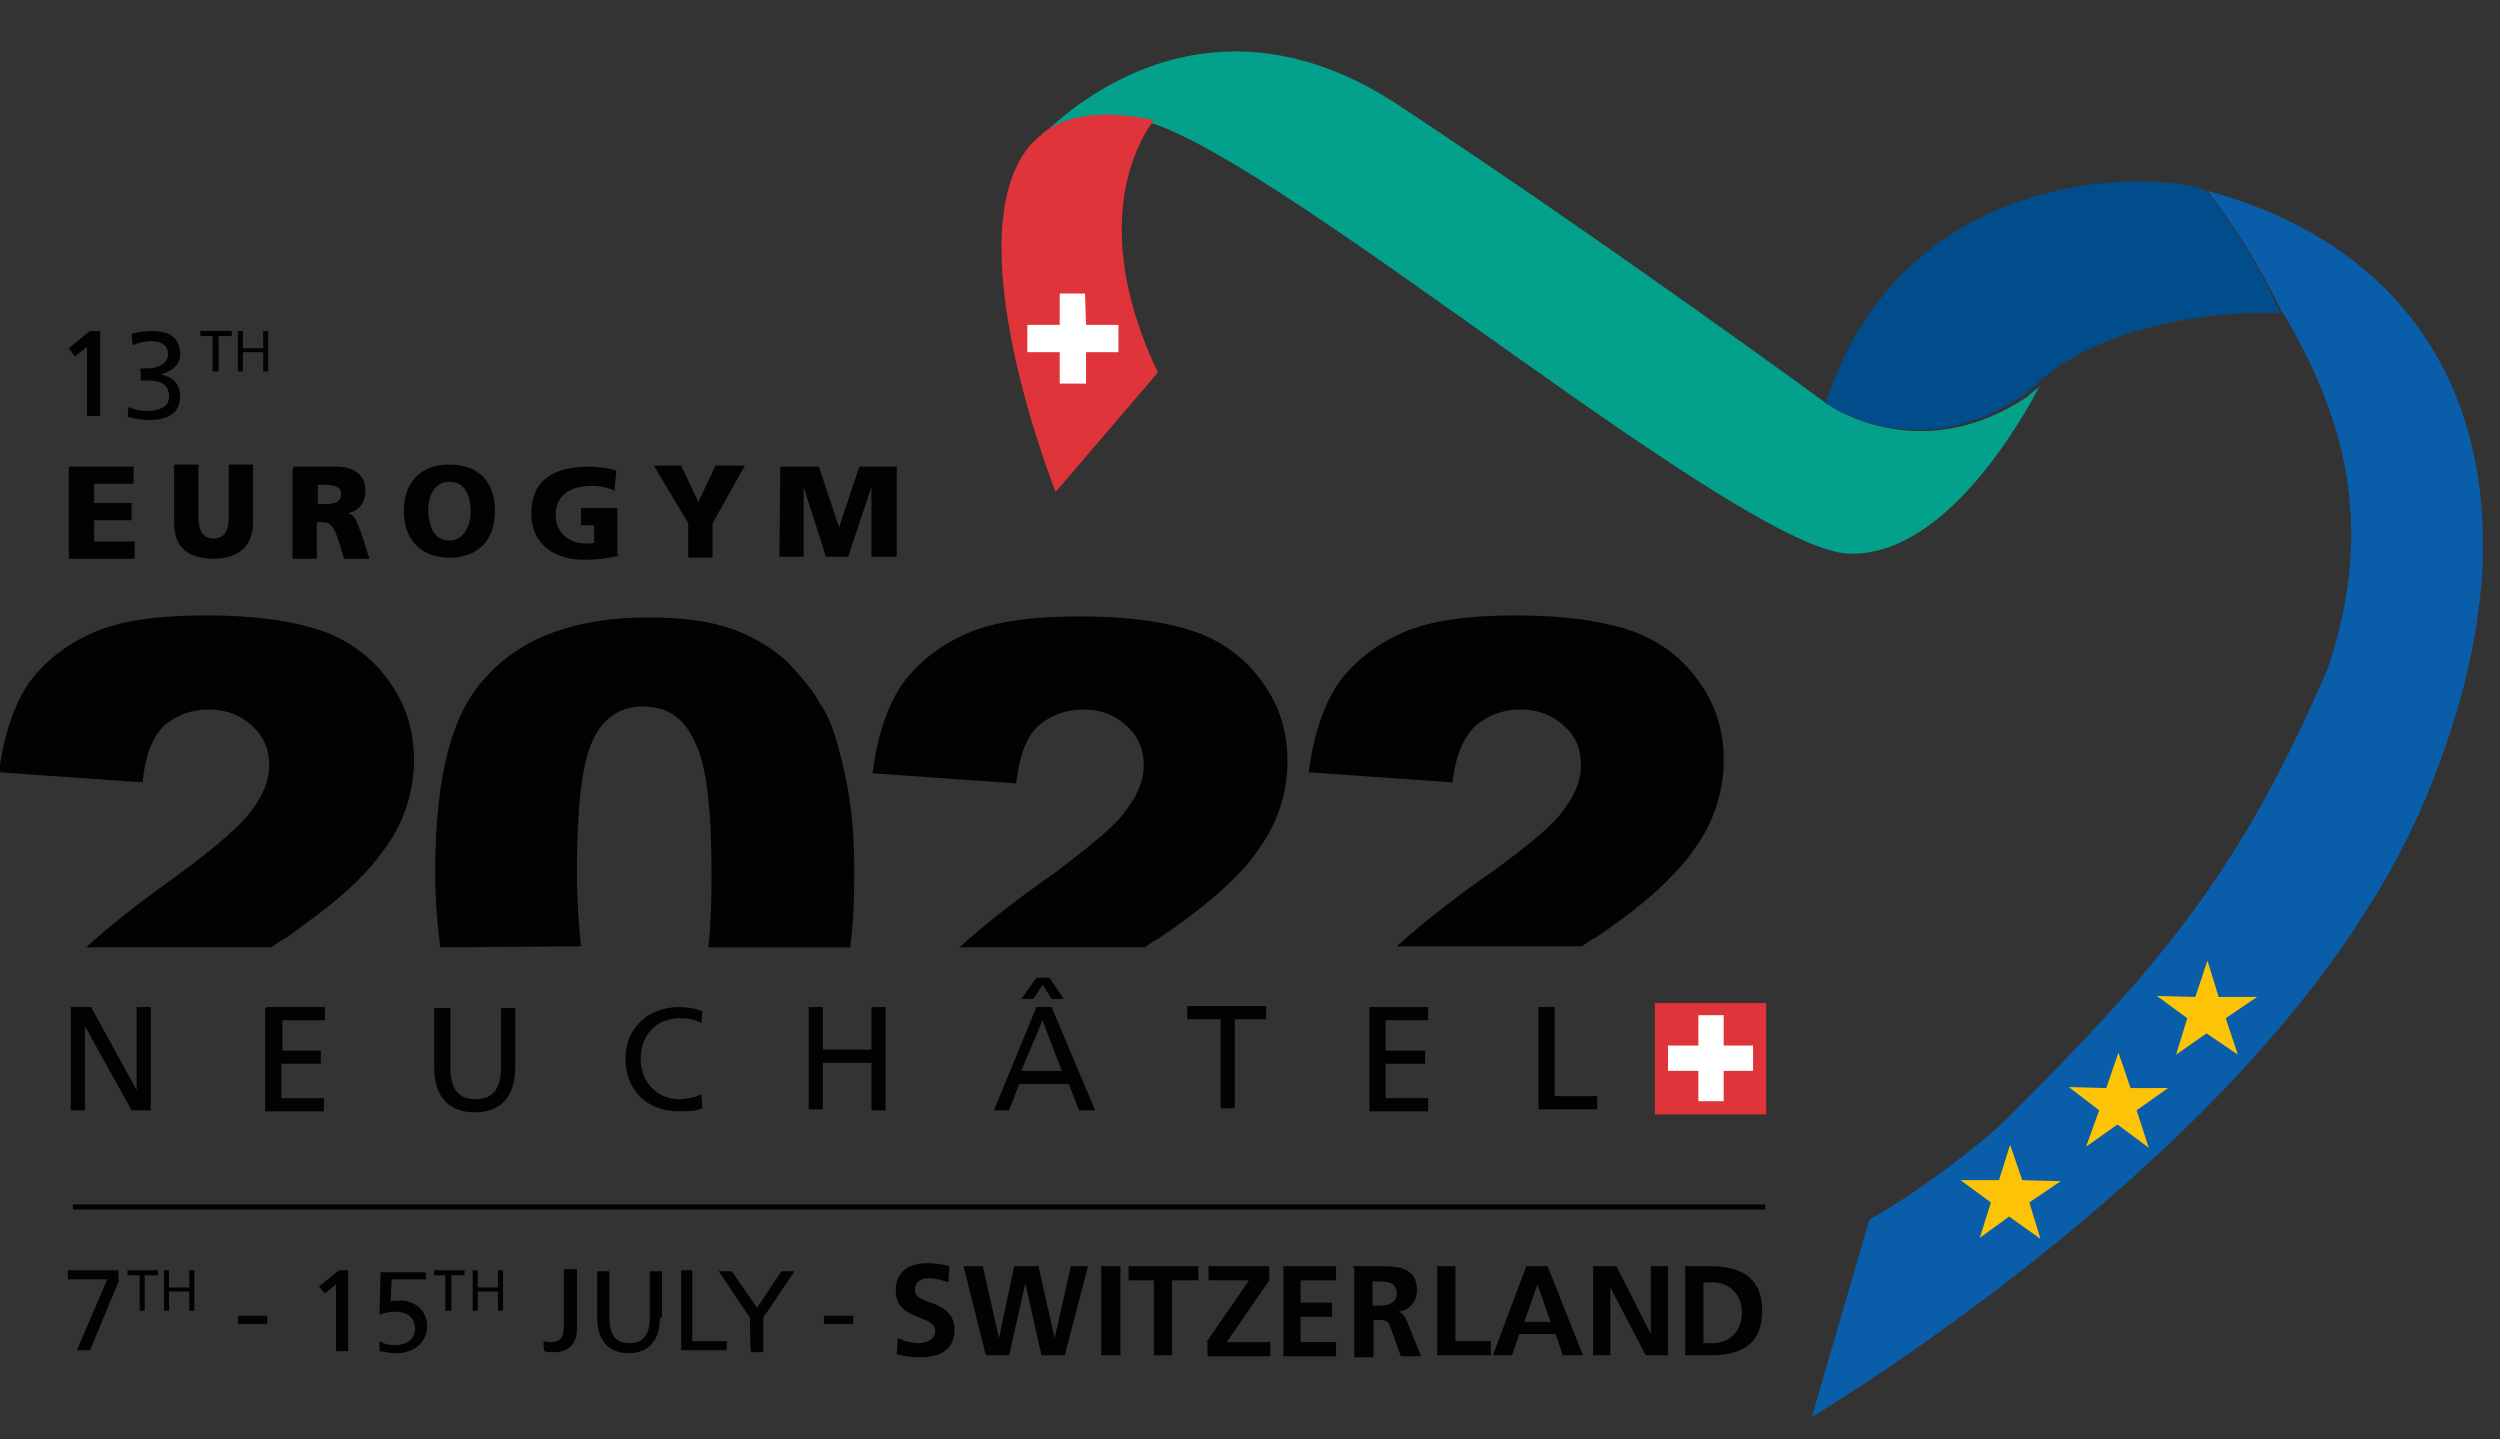 <?xml version="1.0" encoding="utf-8"?>
<!-- Generator: Adobe Illustrator 25.1.0, SVG Export Plug-In . SVG Version: 6.00 Build 0)  -->
<svg version="1.1" id="Calque_1" xmlns="http://www.w3.org/2000/svg" xmlns:xlink="http://www.w3.org/1999/xlink" x="0px" y="0px"
	 viewBox="0 0 247 142.2" style="enable-background:new 0 0 247 142.2;" xml:space="preserve">
<rect x="0" y="0" width="247" height="142.2" fill="#333333" stroke="none"/>
<style type="text/css">
	.st0{fill:#020203;}
	.st1{fill:#DF353A;}
	.st2{fill:#FFFFFF;}
	.st3{fill:#03A08C;}
	.st4{fill:#014C8B;}
	.st5{fill:#095DA9;}
	.st6{fill:#FDC306;}
</style>
<g>
	<path class="st0" d="M11.8,126.4l-2.9,7H7.6l3-7H6.7v-0.9h5v0.9H11.8z"/>
	<path class="st0" d="M13.9,126h-1.3v-0.5h3v0.5h-1.3v3.5h-0.5V126H13.9z"/>
	<path class="st0" d="M16.2,125.5h0.5v1.7h2v-1.7h0.5v4h-0.5v-1.9h-2v1.9h-0.5V125.5z"/>
	<path class="st0" d="M23.5,130h2.9v0.8h-2.9V130z"/>
	<path class="st0" d="M81.4,130h2.9v0.8h-2.9V130z"/>
	<path class="st0" d="M33.3,126.8l-1.2,1l-0.6-0.7l2-1.6h0.9v8h-1.2v-6.7H33.3z"/>
	<path class="st0" d="M42.1,126.4h-3.4l-0.1,2.2c0.2-0.1,0.5-0.1,1-0.1c1.4,0,2.6,1,2.6,2.5c0,1.7-1.4,2.7-3,2.7
		c-0.8,0-1.4-0.2-1.7-0.2v-1c0.5,0.3,0.9,0.4,1.6,0.4c0.9,0,1.9-0.5,1.9-1.6c0-1.2-0.8-1.7-2-1.7c-0.6,0-1,0.1-1.5,0.3l0.1-4.2h4.4
		C42.1,125.6,42.1,126.4,42.1,126.4z"/>
	<path class="st0" d="M44.2,126h-1.3v-0.5h3v0.5h-1.3v3.5H44V126H44.2z"/>
	<path class="st0" d="M46.7,125.5h0.5v1.7h2v-1.7h0.5v4h-0.5v-1.9h-2v1.9h-0.5V125.5z"/>
	<path class="st0" d="M53.7,132.5c0.2,0.1,0.5,0.1,0.7,0.1c1,0,1.3-0.5,1.3-1.5v-5.7H57v6c0,1-0.5,2.2-2.3,2.2c-0.3,0-0.6,0-0.9-0.1
		C53.7,133.4,53.7,132.5,53.7,132.5z"/>
	<path class="st0" d="M65.2,130.2c0,2.3-1.2,3.5-3.1,3.5c-1.9,0-3.1-1.2-3.1-3.5v-4.6h1.2v4.5c0,1.5,0.4,2.6,2,2.6c1.5,0,2-1,2-2.6
		v-4.5h1.2v4.6H65.2z"/>
	<path class="st0" d="M67.2,125.5h1.2v7h3.4v0.9h-4.5v-7.9H67.2z"/>
	<path class="st0" d="M74.1,130.2l-3.1-4.6h1.3l2.5,3.6l2.4-3.6h1.3l-3.1,4.6v3.4h-1.2C74.1,133.5,74.1,130.2,74.1,130.2z"/>
	<path class="st0" d="M93.7,126.7c-0.5-0.2-1.2-0.4-1.9-0.4s-1.4,0.2-1.4,1.2c0,1.5,3.9,0.8,3.9,3.9c0,2-1.5,2.7-3.4,2.7
		c-0.9,0-1.4-0.1-2.3-0.3l0.1-1.6c0.6,0.3,1.3,0.5,2.1,0.5c0.6,0,1.6-0.3,1.6-1.2c0-1.7-3.9-0.9-3.9-4c0-2,1.5-2.7,3.1-2.7
		c0.7,0,1.5,0.1,2.2,0.3L93.7,126.7z"/>
	<path class="st0" d="M95.2,125.1h1.9l1.6,7.1l0,0l1.5-7.1h2.4l1.6,7.1l0,0l1.6-7.1h1.7l-2.3,8.8h-2.3l-1.6-7.1l0,0l-1.6,7.1h-2.3
		L95.2,125.1z"/>
	<path class="st0" d="M108.8,125.1h1.9v8.8h-1.9V125.1z"/>
	<path class="st0" d="M114.1,126.5h-2.6v-1.4h6.9v1.4h-2.6v7.4H114v-7.4H114.1z"/>
	<path class="st0" d="M119.2,132.6l4.2-6.1h-4v-1.4h6v1.4l-4.2,6.1h4.3v1.4h-6.2v-1.4H119.2z"/>
	<path class="st0" d="M126.8,125.1h5.2v1.4h-3.5v2.2h3.1v1.4h-3.1v2.5h3.5v1.4h-5.2V125.1z"/>
	<path class="st0" d="M133.8,125.1h2c2,0,4.2-0.1,4.2,2.4c0,1-0.7,2-1.9,2.1l0,0c0.4,0,0.7,0.5,0.9,0.9l1.4,3.5h-2l-1-2.8
		c-0.2-0.6-0.4-0.8-1.2-0.8h-0.5v3.7h-1.9v-8.8h-0.1V125.1z M135.6,129h0.5c0.8,0,1.9-0.1,1.9-1.2s-0.9-1.2-1.9-1.2h-0.5V129z"/>
	<path class="st0" d="M141.9,125.1h1.9v7.4h3.5v1.4H142v-8.8H141.9z"/>
	<path class="st0" d="M150.8,125.1h2.1l3.5,8.8h-2l-0.7-2.1h-3.6l-0.7,2.1h-1.9L150.8,125.1z M151.9,126.9L151.9,126.9l-1.3,3.7h2.6
		L151.9,126.9z"/>
	<path class="st0" d="M157.5,125.1h2.2l3.4,6.7l0,0v-6.7h1.7v8.8h-2.2l-3.5-6.7l0,0v6.7h-1.7v-8.8H157.5z"/>
	<path class="st0" d="M166.5,125.1h2.5c2.7,0,5.1,0.9,5.1,4.4c0,3.6-2.4,4.4-5.1,4.4h-2.5L166.5,125.1L166.5,125.1z M168.3,132.7
		h0.9c1.5,0,2.9-1,2.9-3c0-2-1.4-3-2.9-3h-0.9V132.7z"/>
	<rect x="7.2" y="119" class="st0" width="167.2" height="0.5"/>
	<g>
		<path class="st0" d="M7,99.5h2l4.5,8.2l0,0v-8.2h1.4v10.2h-1.9l-4.6-8.3l0,0v8.3H7V99.5z"/>
		<path class="st0" d="M26.3,99.5h5.8v1.3h-4.2v3h3.8v1.3h-3.9v3.4H32v1.3h-5.8V99.6h0.1V99.5z"/>
		<path class="st0" d="M50.9,105.5c0,2.8-1.4,4.4-4,4.4c-2.5,0-4-1.5-4-4.4v-5.9h1.6v5.8c0,2,0.6,3.2,2.5,3.2s2.5-1.3,2.5-3.2v-5.8
			h1.4V105.5z"/>
		<path class="st0" d="M69.3,101.1c-0.6-0.4-1.4-0.5-2.1-0.5c-2.4,0-3.9,1.7-3.9,4c0,2.4,1.7,4,3.8,4c0.7,0,1.7-0.2,2.2-0.5l0.1,1.4
			c-0.7,0.3-1.7,0.3-2.3,0.3c-3.2,0-5.3-2.1-5.3-5.2c0-3.1,2.3-5.1,5.3-5.1c0.7,0,1.5,0.1,2.3,0.4L69.3,101.1z"/>
		<path class="st0" d="M79.9,99.5h1.4v4.2h4.8v-4.2h1.4v10.2h-1.4V105h-4.8v4.6h-1.4V99.5z"/>
		<path class="st0" d="M102.4,99.5h1.5l4.3,10.2h-1.6l-1-2.6h-4.9l-1,2.6h-1.5L102.4,99.5z M102.4,96.6h1.3l1.4,2.1h-1.2l-0.9-1.4
			l-0.9,1.4h-1.2L102.4,96.6z M103,100.8l-2.1,5h4L103,100.8z"/>
		<path class="st0" d="M120.4,100.7h-3.1v-1.3h7.8v1.3H122v8.8h-1.4v-8.8H120.4z"/>
		<path class="st0" d="M135.3,99.5h5.8v1.3h-4.2v3h3.9v1.3h-3.9v3.4h4.2v1.3h-5.8V99.5z"/>
		<path class="st0" d="M152.1,99.5h1.5v8.8h4.2v1.3h-5.8V99.5L152.1,99.5z"/>
		<g>
			<rect x="163.5" y="99.1" class="st1" width="11" height="11"/>
			<polygon class="st2" points="173.2,103.3 170.3,103.3 170.3,100.3 167.8,100.3 167.8,103.3 164.8,103.3 164.8,105.8 167.8,105.8 
				167.8,108.8 170.3,108.8 170.3,105.8 173.2,105.8 			"/>
		</g>
		<g>
			<g>
				<path class="st0" d="M6.8,46.1h6.4v1.7H9.3v1.9H13v1.7H9.3v2.1h4v1.7H6.8C6.8,55.3,6.8,46.1,6.8,46.1z"/>
				<path class="st0" d="M25,51.6c0,2.5-1.6,3.6-3.9,3.6c-2.4,0-3.9-1-3.9-3.6v-5.7h2.4v5.1c0,1.2,0.3,2.2,1.5,2.2s1.5-0.9,1.5-2.2
					v-5.1H25C25,46,25,51.6,25,51.6z"/>
				<path class="st0" d="M29,46.1h4.2c1.6,0,2.9,0.7,2.9,2.3c0,1.2-0.5,2-1.7,2.3l0,0c0.7,0.2,0.8,0.8,1.3,2l0.8,2.5H34l-0.5-1.6
					c-0.5-1.5-0.7-2-1.7-2h-0.5v3.6h-2.4v-8.9H29z M31.4,49.8H32c0.7,0,1.7,0,1.7-1c0-0.8-0.8-0.9-1.7-0.9h-0.6V49.8z"/>
				<path class="st0" d="M44.4,45.9c2.9,0,4.5,1.7,4.5,4.6c0,2.8-1.6,4.6-4.5,4.6c-2.9,0-4.5-1.9-4.5-4.6
					C39.9,47.8,41.4,45.9,44.4,45.9z M44.4,53.4c1.4,0,2.1-1.4,2.1-2.9c0-1.4-0.5-2.9-2.1-2.9c-1.5,0-2.1,1.4-2.1,2.9
					C42.4,52.1,42.9,53.4,44.4,53.4z"/>
				<path class="st0" d="M61.1,54.9c-1.5,0.4-2.7,0.4-3.5,0.4c-2.4,0-5.1-1.2-5.1-4.6c0-3.4,2.4-4.6,5.7-4.6c0.5,0,1.9,0.1,2.7,0.4
					l-0.2,2c-0.7-0.4-1.6-0.5-2.2-0.5c-2,0-3.6,0.8-3.6,2.9c0,1.7,1.3,2.8,3,2.8c0.3,0,0.6,0,0.8-0.1v-1.7h-1.3v-1.7H61v4.8h0.1
					V54.9z"/>
				<path class="st0" d="M68,51.7L64.6,46h2.7l1.7,3.6l1.7-3.6h2.9l-3.2,5.7v3.4h-2.4v-3.4C68.1,51.7,68,51.7,68,51.7z"/>
				<path class="st0" d="M77.1,46.1h3.8l2,6l0,0l2-6h3.7v8.9h-2.5v-6.9l0,0l-2.3,6.9h-2.2l-2.2-6.9l0,0v6.9h-2.4L77.1,46.1
					L77.1,46.1z"/>
			</g>
		</g>
		<path class="st0" d="M16.2,71.7c1.2-1,2.6-1.6,4.4-1.6c1.7,0,3.1,0.5,4.3,1.6s1.7,2.4,1.7,3.9c0,1.4-0.5,2.8-1.7,4.4
			c-1,1.5-3.6,3.7-7.4,6.5c-0.1,0.1-0.3,0.2-0.4,0.3c-3.5,2.5-6.3,4.7-8.6,6.8h18.3c0.4-0.3,0.8-0.6,1.4-0.9
			c3.2-2.3,5.9-4.3,7.8-6.4c0.8-0.8,1.6-1.9,2.2-2.7c1.9-2.7,2.7-5.7,2.7-8.5c0-2.8-0.7-5.3-2.4-7.7c-1.6-2.3-3.8-4-6.5-5
			c-2.8-1-6.7-1.6-11.6-1.6c-4.7,0-8.5,0.5-11.2,1.7c-2.7,1.2-4.7,2.8-6.3,4.9c-1.5,2.2-2.5,5.1-3,8.9l14.2,1
			C14.3,74.7,15.1,72.8,16.2,71.7z"/>
		<path class="st0" d="M57.4,93.5C57.2,91.5,57,89,57,86.2c0-0.1,0-0.1,0-0.2c0-6.2,0.5-10.5,1.5-12.7c1-2.3,2.7-3.5,5-3.5
			c2.3,0,4,1,5.1,3.4c1.2,2.3,1.7,6.6,1.7,13.2c0,2.9-0.1,5.2-0.3,7.2H84c0.3-2.3,0.4-4.6,0.4-7.3c0-0.1,0-0.2,0-0.4
			c0-4-0.4-7.8-1.4-11.4c-0.5-2-1-3.6-2-5c-0.7-1.4-2-2.8-3.2-4.1c-1.4-1.3-3.2-2.4-5.3-3.2c-2.2-0.8-4.9-1.2-8.4-1.2
			c-7.1,0-12.4,1.9-15.9,5.7C44.6,70.3,43,76.8,43,86.1c0,0.1,0,0.1,0,0.2c0,2.6,0.2,5,0.5,7.3L57.4,93.5L57.4,93.5z"/>
		<path class="st0" d="M102.6,71.7c1.2-1,2.6-1.6,4.4-1.6c1.7,0,3.1,0.5,4.3,1.6s1.7,2.4,1.7,3.9c0,1.4-0.5,2.8-1.7,4.4
			c-1,1.5-3.6,3.6-7.3,6.4c-0.2,0.1-0.4,0.3-0.6,0.4c-3.5,2.5-6.3,4.7-8.6,6.8h18.3c0.4-0.3,0.8-0.6,1.4-0.9c3.4-2.3,6-4.4,7.9-6.4
			c0.8-0.8,1.5-1.7,2.1-2.6c1.9-2.7,2.7-5.7,2.7-8.5c0-2.8-0.7-5.3-2.4-7.7c-1.6-2.3-3.8-4-6.5-5c-2.8-1-6.6-1.6-11.6-1.6
			c-4.7,0-8.5,0.5-11.2,1.7c-2.7,1.2-4.7,2.8-6.3,4.9c-1.5,2.2-2.5,5.1-3,8.9l14.2,1C100.7,74.7,101.4,72.8,102.6,71.7z"/>
		<path class="st0" d="M145.8,71.7c1.2-1,2.6-1.6,4.4-1.6c1.7,0,3.1,0.5,4.3,1.6c1.2,1,1.7,2.4,1.7,3.9c0,1.4-0.5,2.8-1.7,4.4
			c-1,1.5-3.6,3.6-7.3,6.3c-0.2,0.1-0.4,0.3-0.6,0.4c-3.5,2.5-6.3,4.7-8.6,6.8h18.3c0.4-0.3,0.8-0.6,1.4-0.9c3.4-2.3,6-4.4,7.8-6.4
			c0.8-0.8,1.5-1.7,2.1-2.6c1.9-2.7,2.7-5.7,2.7-8.5c0-2.8-0.7-5.3-2.4-7.7c-1.6-2.3-3.8-4-6.5-5c-2.8-1-6.7-1.6-11.6-1.6
			c-4.7,0-8.5,0.5-11.2,1.7c-2.7,1.2-4.7,2.8-6.3,4.9c-1.5,2.2-2.5,5.1-3,8.9l14.2,1C143.8,74.7,144.6,72.8,145.8,71.7z"/>
	</g>
	<g>
		<path class="st3" d="M180.5,39.9c0,0,9,6.5,19.8-0.7c0,0,0.4-0.4,1.2-1c-1.3,2.4-9,16.8-18.8,16.5c-10.6-0.3-54.7-37.8-68.8-42.5
			c0,0-7.5-2.1-11.6,1.9c0,0,15.1-17.7,36.2-3.5C159.5,24.5,180.5,39.9,180.5,39.9z"/>
		<path class="st4" d="M180.4,39.8c7.7-23.9,32.9-22.9,37.5-21c0,0,4.2,5,7.4,12.1c-13.6-0.2-21.5,4.4-24,7c-0.5,0.5-0.8,0.7-1.2,1
			C189.6,46.3,180.4,39.9,180.4,39.8z"/>
		<path class="st5" d="M179,140c0,0,38.4-22.8,55.5-51.2c1.6-2.5,3-5.2,4.4-8.2c1.7-3.8,3.1-7.7,4.2-11.6c1.2-4.4,2-8.9,2.2-13.5
			c0-0.6,0-1.2,0-1.9v-0.1c0-14.6-7.1-28.1-24.7-33.9c-0.6-0.2-2.2-0.7-2.4-0.7h-0.1l0.1,0.1c2.8,3.7,5,7.2,7.2,11.7
			c0,0.1,0.1,0.1,0.1,0.1c6,10.1,9.3,20.9,4.5,35.2c-8.5,19.7-15.9,28.8-32,44.8c-2.3,2.2-8.3,6.9-13.3,9.7L179,140z"/>
		<polygon class="st6" points="200.5,118.8 201.6,122.4 198.5,120.2 195.6,122.3 196.7,118.8 193.7,116.6 197.5,116.6 198.6,113.1 
			199.8,116.6 203.6,116.7 		"/>
		<polygon class="st6" points="211.1,109.7 212.3,113.4 209.2,111.1 206.1,113.3 207.4,109.7 204.4,107.4 208.1,107.5 209.3,104 
			210.5,107.5 214.2,107.5 		"/>
		<polygon class="st6" points="219.9,100.6 221.1,104.2 218,102.1 215,104.2 216.1,100.6 213.1,98.4 216.9,98.5 218.1,94.9 
			219.2,98.5 223,98.5 		"/>
		<g>
			<path class="st1" d="M114,11.9c0,0-6.9-1.9-10.9,1.2l-0.2,0.2c-0.3,0.2-0.5,0.5-0.8,0.7c-8.2,8.6,2.2,34.6,2.2,34.6l10.1-11.8
				C106.6,20.5,114,11.9,114,11.9L114,11.9z"/>
		</g>
		<g>
			<polygon class="st2" points="101.5,32.1 104.7,32.1 104.7,29 107.2,29 107.3,32.1 110.5,32.1 110.5,34.8 107.3,34.8 107.3,37.9 
				104.7,37.9 104.7,34.8 101.5,34.8 			"/>
		</g>
	</g>
	<g>
		<g>
			<path class="st0" d="M13.9,36.4h0.6c0.8,0,2.1-0.3,2.1-1.4c0-0.9-0.7-1.3-1.6-1.3c-0.7,0-1.4,0.2-1.9,0.4L13,33
				c0.5-0.2,1.4-0.3,2.1-0.3c1.5,0,2.7,0.6,2.7,2.3c0,1-0.8,1.7-1.9,2l0,0c1,0.2,1.9,0.8,1.9,2.1c0,2-1.6,2.4-3.2,2.4
				c-0.6,0-1.4-0.2-2-0.3l0.1-1c0.4,0.2,1,0.4,1.9,0.4s2.1-0.3,2.1-1.4c0-1.3-0.9-1.6-2.1-1.6h-0.7v-0.9
				C13.8,36.4,13.9,36.4,13.9,36.4z"/>
		</g>
	</g>
	<path class="st0" d="M8.7,34.2l-1.3,1l-0.6-0.8l2.1-1.7h1v8.4H8.6v-6.9H8.7z"/>
	<path class="st0" d="M21.1,33.2h-1.3v-0.5h3.1v0.5h-1.3v3.5H21v-3.5H21.1z"/>
	<path class="st0" d="M23.4,32.7H24v1.7h2v-1.7h0.5v4h-0.5v-1.9h-2v1.9h-0.5V32.7z"/>
</g>
</svg>
